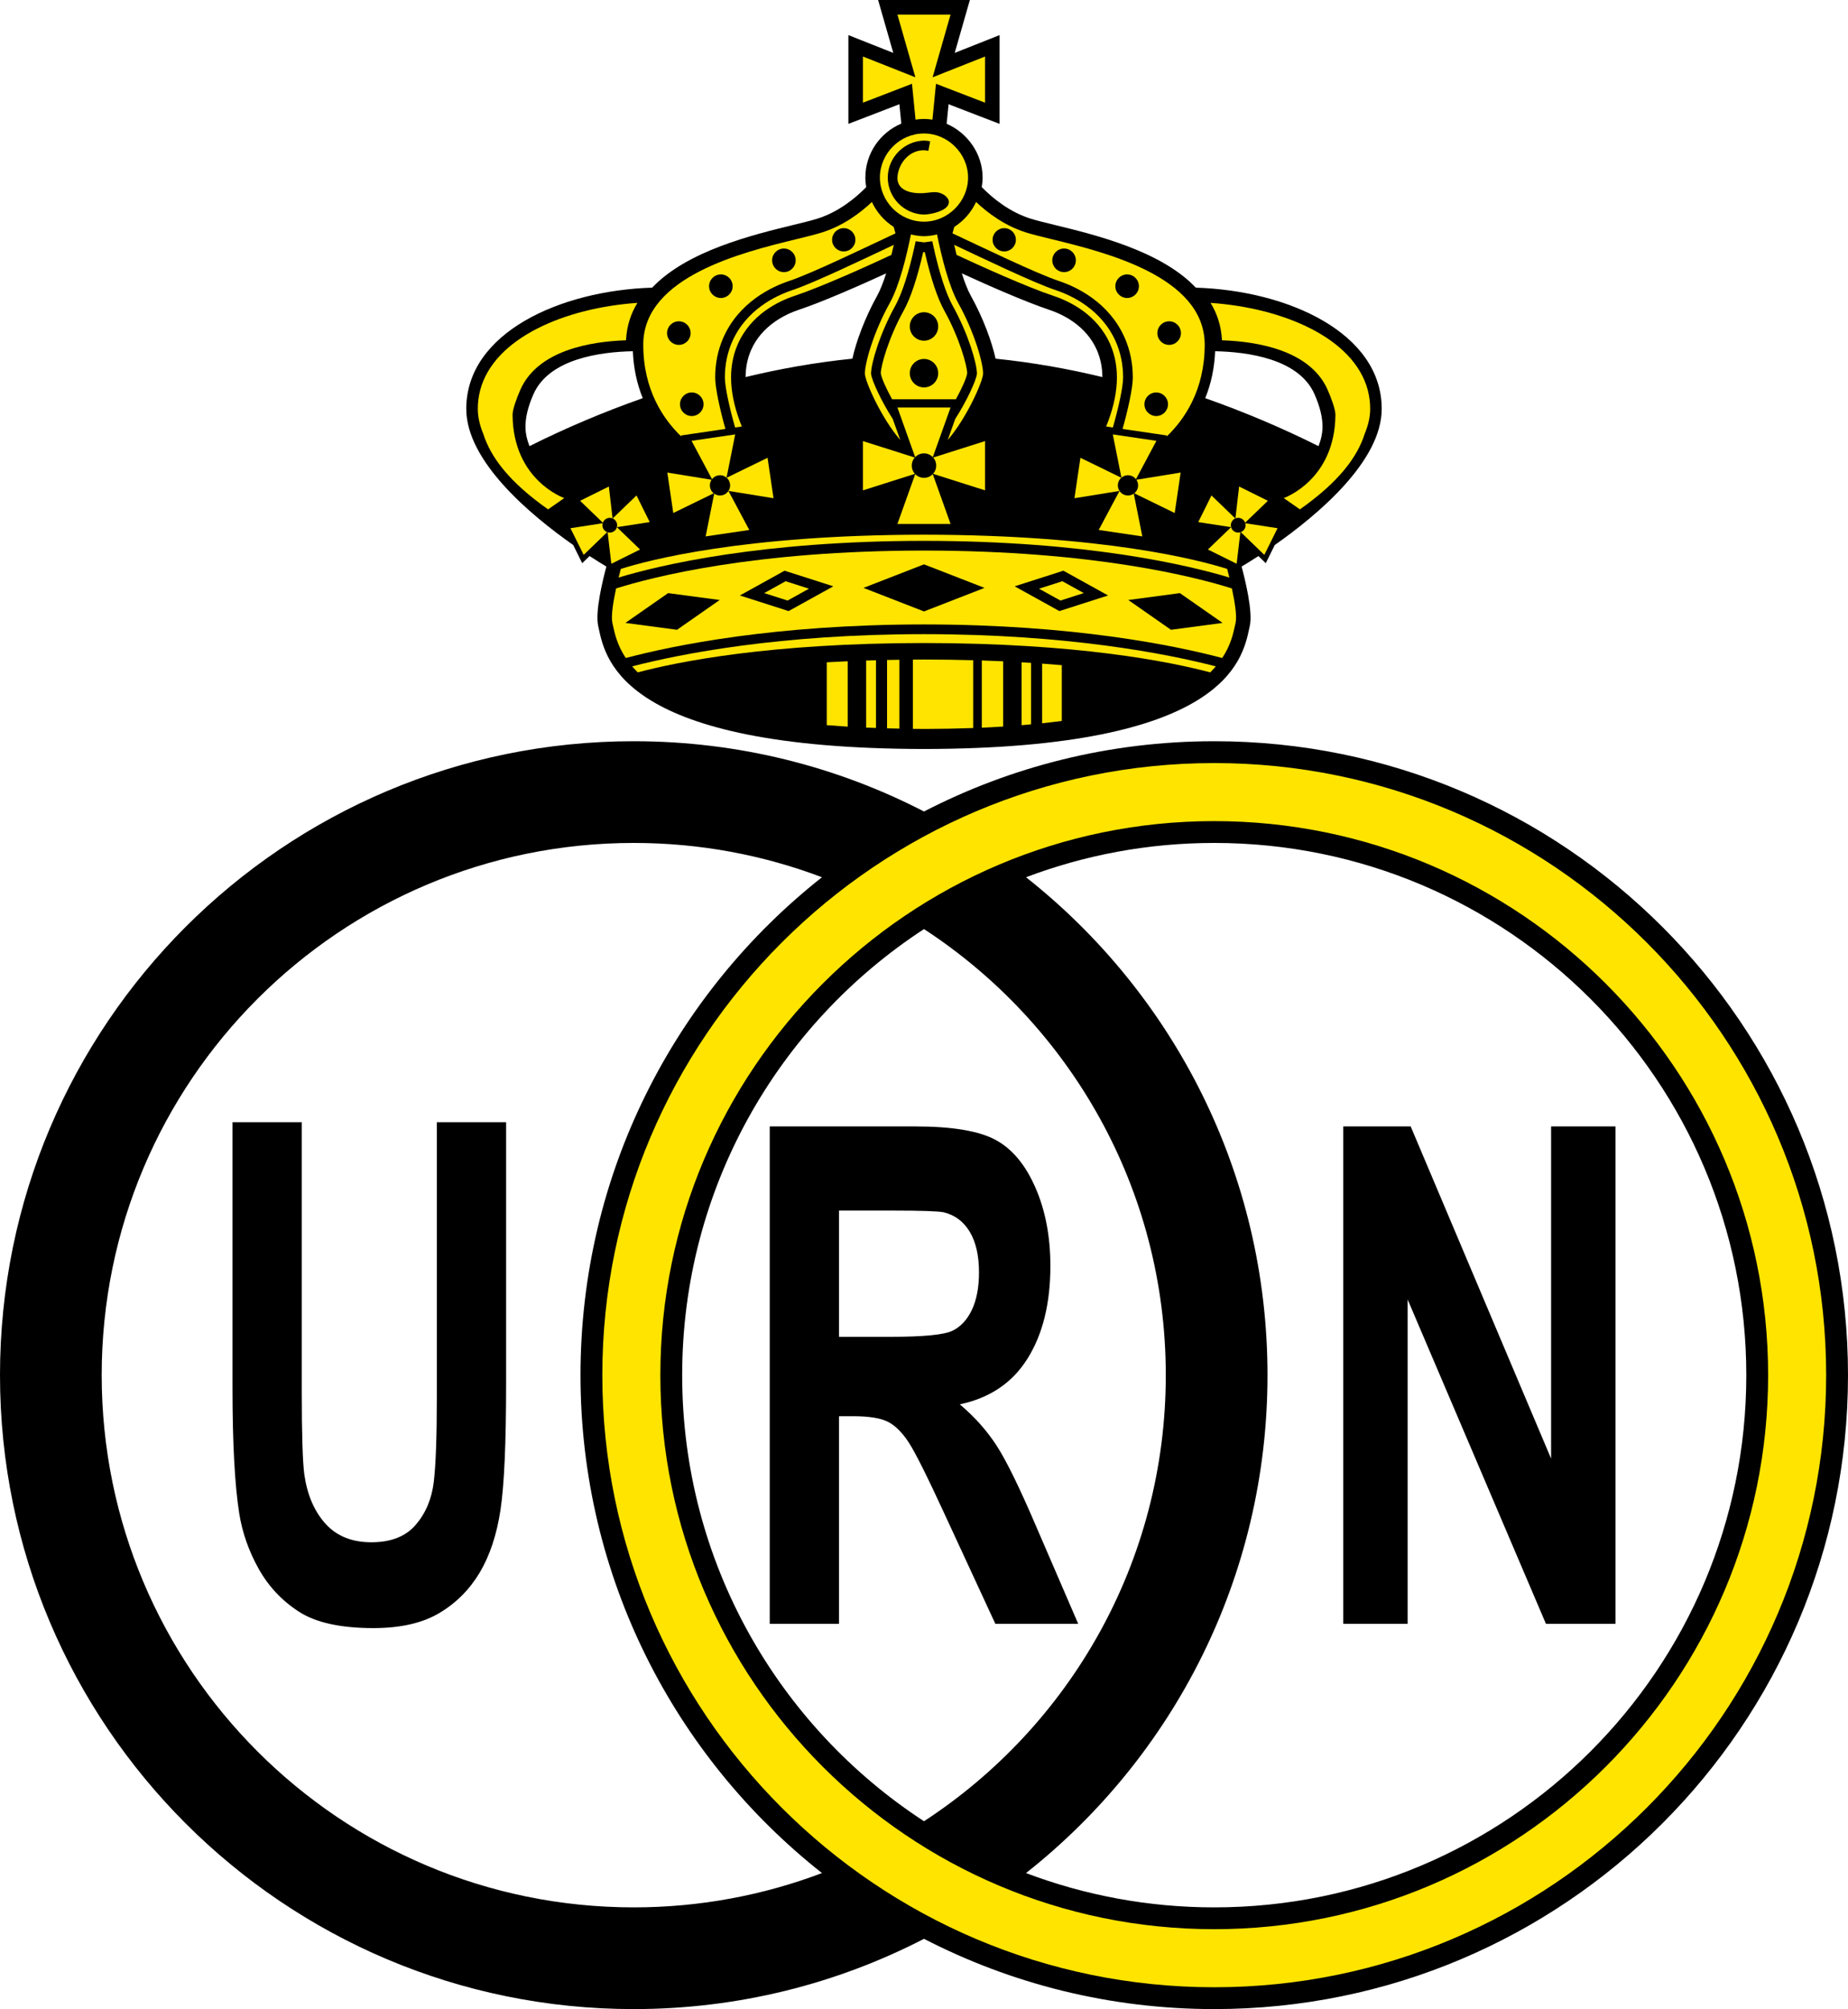 <?xml version="1.0" encoding="UTF-8"?>
<svg xmlns="http://www.w3.org/2000/svg" xmlns:xlink="http://www.w3.org/1999/xlink" width="518.26pt" height="563.27pt" viewBox="0 0 518.26 563.27" version="1.1">
<defs>
<clipPath id="clip1">
  <path d="M 0 207 L 518.262 207 L 518.262 563.27 L 0 563.27 Z M 0 207 "/>
</clipPath>
</defs>
<g id="surface1">
<path style=" stroke:none;fill-rule:nonzero;fill:rgb(0%,0%,0%);fill-opacity:1;" d="M 235.301 374.793 L 249.676 374.793 C 258.996 374.793 264.816 374.223 267.137 373.078 C 269.453 371.938 271.27 369.973 272.582 367.18 C 273.895 364.391 274.551 360.902 274.551 356.719 C 274.551 352.023 273.688 348.234 271.961 345.352 C 270.23 342.465 267.789 340.641 264.641 339.879 C 263.066 339.562 258.34 339.402 250.465 339.402 L 235.301 339.402 Z M 215.871 455.27 L 215.871 315.812 L 256.766 315.812 C 267.047 315.812 274.52 317.066 279.18 319.57 C 283.84 322.074 287.566 326.531 290.367 332.938 C 293.168 339.344 294.574 346.664 294.574 354.91 C 294.574 365.375 292.449 374.016 288.203 380.832 C 283.961 387.648 277.613 391.945 269.172 393.723 C 273.371 397.273 276.84 401.172 279.574 405.422 C 282.309 409.672 285.992 417.215 290.633 428.062 L 302.383 455.27 L 279.145 455.27 L 265.102 424.922 C 260.113 414.078 256.699 407.246 254.859 404.426 C 253.023 401.602 251.074 399.664 249.02 398.621 C 246.965 397.574 243.703 397.051 239.242 397.051 L 235.301 397.051 L 235.301 455.27 "/>
<g clip-path="url(#clip1)" clip-rule="nonzero">
<path style=" stroke:none;fill-rule:nonzero;fill:rgb(0%,0%,0%);fill-opacity:1;" d="M 340.527 534.754 C 321.941 534.754 304.152 531.34 287.742 525.137 C 328.984 492.586 355.461 442.156 355.461 385.539 C 355.461 328.926 328.984 278.492 287.742 245.945 C 304.152 239.734 321.941 236.328 340.527 236.328 C 422.93 236.328 489.738 303.133 489.738 385.539 C 489.738 467.945 422.93 534.754 340.527 534.754 M 326.938 385.539 C 326.938 437.91 299.953 483.977 259.129 510.605 C 218.305 483.977 191.312 437.91 191.312 385.539 C 191.312 333.164 218.305 287.102 259.129 260.477 C 299.953 287.102 326.938 333.164 326.938 385.539 M 177.73 534.754 C 95.324 534.754 28.52 467.945 28.52 385.539 C 28.52 303.133 95.324 236.328 177.73 236.328 C 196.316 236.328 214.102 239.734 230.516 245.945 C 189.27 278.492 162.797 328.926 162.797 385.539 C 162.797 442.156 189.27 492.586 230.516 525.137 C 214.102 531.34 196.316 534.754 177.73 534.754 M 340.527 207.809 C 311.191 207.809 283.516 214.922 259.129 227.512 C 234.738 214.922 207.066 207.809 177.73 207.809 C 79.574 207.809 0 287.383 0 385.539 C 0 483.699 79.574 563.27 177.73 563.27 C 207.066 563.27 234.738 556.156 259.129 543.57 C 283.516 556.156 311.191 563.27 340.527 563.27 C 438.684 563.27 518.258 483.699 518.258 385.539 C 518.258 287.383 438.684 207.809 340.527 207.809 "/>
</g>
<path style=" stroke:none;fill-rule:nonzero;fill:rgb(100%,89.4%,0%);fill-opacity:1;" d="M 340.527 540.871 C 254.875 540.871 185.191 471.191 185.191 385.539 C 185.191 299.887 254.875 230.207 340.527 230.207 C 426.176 230.207 495.859 299.887 495.859 385.539 C 495.859 471.191 426.176 540.871 340.527 540.871 M 340.527 213.934 C 245.902 213.934 168.918 290.914 168.918 385.539 C 168.918 480.164 245.902 557.148 340.527 557.148 C 435.152 557.148 512.133 480.164 512.133 385.539 C 512.133 290.914 435.152 213.934 340.527 213.934 "/>
<path style=" stroke:none;fill-rule:nonzero;fill:rgb(0%,0%,0%);fill-opacity:1;" d="M 65.203 314.621 L 84.633 314.621 L 84.633 390.156 C 84.633 402.141 84.871 409.906 85.355 413.461 C 86.184 419.172 88.164 423.75 91.293 427.207 C 94.422 430.66 98.699 432.391 104.129 432.391 C 109.641 432.391 113.797 430.762 116.598 427.492 C 119.395 424.227 121.082 420.215 121.652 415.457 C 122.219 410.703 122.504 402.805 122.504 391.773 L 122.504 314.621 L 141.934 314.621 L 141.934 387.871 C 141.934 404.613 141.406 416.441 140.355 423.355 C 139.309 430.266 137.371 436.102 134.551 440.855 C 131.727 445.609 127.953 449.402 123.227 452.223 C 118.5 455.043 112.328 456.457 104.715 456.457 C 95.527 456.457 88.559 454.918 83.812 451.844 C 79.062 448.77 75.312 444.773 72.555 439.859 C 69.801 434.945 67.98 429.789 67.105 424.398 C 65.836 416.41 65.203 404.613 65.203 389.012 "/>
<path style=" stroke:none;fill-rule:nonzero;fill:rgb(0%,0%,0%);fill-opacity:1;" d="M 376.715 455.27 L 376.715 315.812 L 395.617 315.812 L 434.996 408.941 L 434.996 315.812 L 453.051 315.812 L 453.051 455.27 L 433.555 455.27 L 394.766 364.328 L 394.766 455.27 "/>
<path style=" stroke:none;fill-rule:nonzero;fill:rgb(0%,0%,0%);fill-opacity:1;" d="M 369.77 125.086 C 359.652 120.016 348.98 115.496 338 111.633 C 339.645 107.59 340.582 103.18 340.777 98.473 C 349.711 98.648 364.273 100.516 368.66 110.551 C 370.145 113.945 370.887 116.887 370.887 119.629 C 370.887 121.512 370.461 123.297 369.77 125.086 M 279.203 100.559 C 278.176 95.863 275.762 89.223 272.316 83.02 C 271.367 81.316 270.512 79.078 269.734 76.641 C 276.781 79.871 287.359 84.559 294.203 86.844 C 297.918 88.082 304.602 91.203 307.637 98.203 C 308.633 100.5 309.133 103.012 309.156 105.715 C 299.734 103.441 289.699 101.625 279.203 100.559 M 245.938 83.02 C 242.492 89.223 240.078 95.863 239.047 100.559 C 228.551 101.625 218.516 103.441 209.094 105.715 C 209.117 103.012 209.617 100.5 210.613 98.203 C 213.652 91.203 220.336 88.082 224.047 86.844 C 230.895 84.559 241.469 79.871 248.52 76.641 C 247.742 79.078 246.883 81.316 245.938 83.02 M 148.484 125.086 C 147.793 123.297 147.367 121.512 147.367 119.629 C 147.367 116.887 148.105 113.945 149.59 110.551 C 153.98 100.516 168.543 98.648 177.477 98.473 C 177.672 103.18 178.609 107.59 180.254 111.633 C 169.273 115.496 158.602 120.016 148.484 125.086 M 335.355 80.648 C 325.621 70.355 307.297 65.875 295.906 63.098 C 293.184 62.434 290.836 61.859 289.148 61.34 C 283.18 59.504 278.422 55.609 275.32 52.457 C 275.469 51.582 275.566 50.695 275.566 49.785 C 275.566 43.117 271.34 37.246 265.48 34.703 L 266.027 29.223 L 274.785 32.598 L 280.328 34.73 L 280.328 9.844 L 274.746 12.055 L 267.746 14.828 L 270.5 5.207 L 271.992 0.004 L 246.262 0.004 L 247.754 5.207 L 250.512 14.828 L 243.504 12.055 L 237.922 9.844 L 237.922 34.73 L 243.469 32.598 L 252.227 29.223 L 252.766 34.656 C 246.855 37.148 242.684 42.98 242.684 49.785 C 242.684 50.703 242.777 51.594 242.922 52.469 C 239.82 55.621 235.066 59.504 229.105 61.34 C 227.418 61.859 225.07 62.434 222.348 63.098 C 210.957 65.875 192.633 70.355 182.895 80.648 C 157.125 81.438 130.762 93.293 130.762 114.637 C 130.762 129.312 148.68 144.336 160.746 152.793 L 163.277 157.891 C 163.277 157.891 164.188 157.012 165.344 155.898 C 167.34 157.195 168.977 158.199 170.055 158.84 C 169.062 162.535 166.867 171.469 167.746 175.43 L 167.902 176.168 C 169.867 185.391 175.031 209.867 259.125 209.992 C 343.223 209.867 348.387 185.391 350.348 176.168 L 350.508 175.43 C 351.387 171.469 349.191 162.535 348.199 158.84 C 349.277 158.199 350.914 157.195 352.91 155.898 C 354.066 157.012 354.973 157.891 354.973 157.891 L 357.504 152.793 C 369.57 144.336 387.492 129.312 387.492 114.637 C 387.492 93.293 361.129 81.438 335.355 80.648 "/>
<path style=" stroke:none;fill-rule:nonzero;fill:rgb(100%,89.4%,0%);fill-opacity:1;" d="M 237.73 185.387 C 235.727 185.473 233.766 185.57 231.859 185.684 L 231.859 203.305 C 233.77 203.461 235.73 203.598 237.73 203.723 "/>
<path style=" stroke:none;fill-rule:nonzero;fill:rgb(100%,89.4%,0%);fill-opacity:1;" d="M 245.668 185.113 C 244.754 185.141 243.801 185.156 242.902 185.188 L 242.902 203.988 C 243.801 204.027 244.754 204.051 245.668 204.086 "/>
<path style=" stroke:none;fill-rule:nonzero;fill:rgb(100%,89.4%,0%);fill-opacity:1;" d="M 252.223 184.973 C 251.066 184.992 249.906 185.012 248.77 185.035 L 248.77 204.191 C 249.906 204.223 251.066 204.246 252.223 204.273 "/>
<path style=" stroke:none;fill-rule:nonzero;fill:rgb(100%,89.4%,0%);fill-opacity:1;" d="M 272.93 185.102 C 268.578 184.98 264.027 184.91 259.238 184.906 C 258.141 184.906 257.086 184.918 256.016 184.926 L 256.016 204.336 C 257.102 204.348 258.172 204.363 259.285 204.367 C 264.039 204.359 268.574 204.27 272.93 204.109 "/>
<path style=" stroke:none;fill-rule:nonzero;fill:rgb(100%,89.4%,0%);fill-opacity:1;" d="M 281.328 185.402 C 279.383 185.316 277.387 185.234 275.344 185.168 L 275.344 204.02 C 277.387 203.93 279.379 203.82 281.328 203.699 "/>
<path style=" stroke:none;fill-rule:nonzero;fill:rgb(100%,89.4%,0%);fill-opacity:1;" d="M 289.148 185.848 C 288.266 185.793 287.41 185.73 286.508 185.68 L 286.508 203.316 C 287.41 203.242 288.266 203.152 289.148 203.07 "/>
<path style=" stroke:none;fill-rule:nonzero;fill:rgb(100%,89.4%,0%);fill-opacity:1;" d="M 292.254 186.051 L 292.254 202.777 C 294.145 202.578 295.988 202.359 297.773 202.121 L 297.773 186.488 C 295.988 186.332 294.148 186.184 292.254 186.051 "/>
<path style=" stroke:none;fill-rule:nonzero;fill:rgb(100%,89.4%,0%);fill-opacity:1;" d="M 173.48 161.918 C 184.961 158.457 213.336 151.66 259.125 151.633 C 304.918 151.66 333.293 158.457 344.77 161.918 C 344.562 161.07 344.352 160.25 344.148 159.504 C 336.574 157.098 309.797 149.941 259.125 149.91 C 208.457 149.941 181.68 157.098 174.105 159.504 C 173.902 160.25 173.691 161.07 173.48 161.918 "/>
<path style=" stroke:none;fill-rule:nonzero;fill:rgb(100%,89.4%,0%);fill-opacity:1;" d="M 143.746 116.312 C 143.746 114.789 144.828 111.805 145.914 109.312 C 150.809 98.129 165.805 95.73 175.559 95.402 C 175.762 91.445 176.887 87.961 178.758 84.914 C 158.41 86.32 138.547 94.746 134.672 109.363 C 134.23 111.039 133.996 112.797 133.996 114.637 C 133.996 116.934 134.562 119.273 135.52 121.605 C 137.613 128.18 142.762 135.102 153.707 142.809 L 158.238 139.637 C 158.238 139.637 143.879 134.688 143.746 116.312 "/>
<path style=" stroke:none;fill-rule:nonzero;fill:rgb(100%,89.4%,0%);fill-opacity:1;" d="M 188.82 143.828 L 200.328 138.219 L 197.895 150.387 L 210.129 148.582 L 204.289 137.637 L 216.93 139.684 C 216.93 139.684 216.461 136.492 216.094 134.016 C 215.73 131.543 215.258 128.348 215.258 128.348 L 203.746 133.957 L 204.301 131.203 L 206.18 121.793 L 193.945 123.594 L 199.785 134.539 L 187.148 132.496 "/>
<path style=" stroke:none;fill-rule:nonzero;fill:rgb(100%,89.4%,0%);fill-opacity:1;" d="M 173 147.797 L 182.211 146.375 C 182.211 146.375 181.168 144.27 180.355 142.641 C 179.551 141.012 178.508 138.902 178.508 138.902 L 171.797 145.371 L 171.559 143.344 L 170.75 136.406 L 162.684 140.402 L 169.191 146.668 L 159.98 148.09 L 163.688 155.562 L 170.391 149.09 L 171.441 158.059 L 179.504 154.062 "/>
<path style=" stroke:none;fill-rule:nonzero;fill:rgb(100%,89.4%,0%);fill-opacity:1;" d="M 191.191 122.5 C 191.059 122.246 190.977 122.094 190.977 122.094 L 203.438 120.258 C 201.953 115.047 200.566 108.762 200.566 105.844 C 200.566 101.926 201.312 98.215 202.793 94.809 C 207.152 84.773 216.289 80.445 221.352 78.758 C 227.773 76.613 242.938 69.246 251.137 65.422 L 250.637 63.629 C 247.988 61.93 245.852 59.5 244.52 56.633 C 241.105 59.844 236.293 63.398 230.309 65.238 C 228.504 65.797 226.098 66.379 223.312 67.062 C 208.316 70.719 180.398 77.523 180.398 96.621 C 180.398 109.41 186.094 117.66 191.191 122.5 "/>
<path style=" stroke:none;fill-rule:nonzero;fill:rgb(100%,89.4%,0%);fill-opacity:1;" d="M 250.656 68.648 C 242.148 72.648 228.344 79.289 222.211 81.34 C 217.582 82.883 209.23 86.824 205.289 95.895 C 203.961 98.957 203.285 102.305 203.285 105.84 C 203.285 108.582 204.703 114.82 206.16 119.855 L 208.039 119.574 C 204.48 110.832 204.047 103.086 206.871 96.582 C 210.543 88.125 218.398 84.426 222.758 82.973 C 230.469 80.402 243.449 74.508 249.988 71.465 C 250.227 70.52 250.449 69.57 250.656 68.648 "/>
<path style=" stroke:none;fill-rule:nonzero;fill:rgb(100%,89.4%,0%);fill-opacity:1;" d="M 242.559 104.727 C 242.57 106.91 247.191 117.258 252.477 123.359 L 250.371 117.473 C 247.125 112.422 244.5 106.684 244.289 104.883 L 244.281 104.805 L 244.281 104.727 C 244.281 101.957 246.68 93.637 251.012 85.836 C 252.969 82.316 254.828 76.602 256.531 68.859 L 256.797 67.633 L 258.043 67.805 L 259.125 67.949 L 260.207 67.805 L 261.453 67.633 L 261.719 68.859 C 263.426 76.602 265.281 82.316 267.238 85.836 C 271.574 93.637 273.973 101.957 273.973 104.727 L 273.973 104.805 L 273.965 104.883 C 273.754 106.684 271.129 112.422 267.879 117.473 L 265.777 123.359 C 271.062 117.258 275.684 106.91 275.695 104.727 C 275.695 101.695 273.281 93.16 268.746 84.996 C 266.074 80.184 264.043 71.965 262.789 65.727 C 261.625 66.02 260.371 66.203 259.125 66.23 C 257.879 66.203 256.629 66.02 255.465 65.727 C 254.211 71.965 252.18 80.184 249.508 84.996 C 244.973 93.16 242.559 101.695 242.559 104.727 "/>
<path style=" stroke:none;fill-rule:nonzero;fill:rgb(100%,89.4%,0%);fill-opacity:1;" d="M 242.004 123.664 L 242.004 137.477 L 256.711 132.809 L 251.676 146.891 L 266.578 146.891 L 261.543 132.809 L 276.25 137.477 L 276.25 123.664 L 261.543 128.328 L 266.578 114.246 L 251.676 114.246 L 256.711 128.328 "/>
<path style=" stroke:none;fill-rule:nonzero;fill:rgb(100%,89.4%,0%);fill-opacity:1;" d="M 177.289 186.824 C 177.773 187.383 178.281 187.941 178.859 188.508 C 190.281 185.477 216.043 180.301 259.125 180.281 C 302.211 180.301 327.973 185.477 339.395 188.508 C 339.969 187.941 340.484 187.383 340.965 186.824 C 327.418 183.324 299.676 177.809 259.125 177.789 C 218.578 177.809 190.836 183.324 177.289 186.824 "/>
<path style=" stroke:none;fill-rule:nonzero;fill:rgb(100%,89.4%,0%);fill-opacity:1;" d="M 383.582 109.363 C 379.703 94.746 359.848 86.32 339.496 84.914 C 341.363 87.961 342.492 91.445 342.695 95.402 C 352.445 95.73 367.445 98.129 372.336 109.312 C 373.426 111.805 374.512 114.789 374.512 116.312 C 374.375 134.684 360.016 139.637 360.016 139.637 L 364.547 142.809 C 375.488 135.102 380.641 128.18 382.73 121.605 C 383.691 119.273 384.258 116.934 384.258 114.637 C 384.258 112.797 384.023 111.039 383.582 109.363 "/>
<path style=" stroke:none;fill-rule:nonzero;fill:rgb(100%,89.4%,0%);fill-opacity:1;" d="M 324.309 123.594 L 312.078 121.793 L 313.953 131.203 L 314.504 133.957 L 302.996 128.348 C 302.996 128.348 302.523 131.543 302.16 134.016 C 301.793 136.492 301.324 139.684 301.324 139.684 L 313.965 137.637 L 308.125 148.582 L 320.355 150.387 L 317.926 138.219 L 329.434 143.828 L 331.105 132.492 L 318.469 134.539 "/>
<path style=" stroke:none;fill-rule:nonzero;fill:rgb(100%,89.4%,0%);fill-opacity:1;" d="M 355.57 140.402 L 347.504 136.406 L 346.695 143.344 L 346.457 145.375 L 339.746 138.906 C 339.746 138.906 338.703 141.012 337.898 142.641 C 337.086 144.27 336.039 146.375 336.039 146.375 L 345.254 147.797 L 338.75 154.062 L 346.812 158.059 L 347.863 149.09 L 354.57 155.566 L 358.277 148.09 L 349.062 146.668 "/>
<path style=" stroke:none;fill-rule:nonzero;fill:rgb(100%,89.4%,0%);fill-opacity:1;" d="M 315.461 94.809 C 316.941 98.215 317.691 101.926 317.691 105.844 C 317.691 108.762 316.301 115.047 314.816 120.258 L 327.281 122.094 C 327.281 122.094 327.199 122.246 327.066 122.5 C 332.16 117.66 337.852 109.41 337.852 96.621 C 337.852 77.523 309.938 70.719 294.941 67.059 C 292.156 66.379 289.754 65.797 287.945 65.238 C 281.961 63.398 277.148 59.844 273.734 56.633 C 272.402 59.5 270.27 61.93 267.617 63.629 L 267.117 65.422 C 275.316 69.246 290.48 76.613 296.902 78.758 C 301.965 80.445 311.102 84.773 315.461 94.809 "/>
<path style=" stroke:none;fill-rule:nonzero;fill:rgb(100%,89.4%,0%);fill-opacity:1;" d="M 312.094 119.855 C 313.551 114.82 314.969 108.582 314.969 105.84 C 314.969 102.305 314.293 98.957 312.965 95.895 C 309.023 86.824 300.672 82.883 296.039 81.336 C 289.91 79.289 276.105 72.648 267.594 68.648 C 267.805 69.57 268.027 70.52 268.27 71.465 C 274.805 74.508 287.785 80.402 295.496 82.973 C 299.855 84.426 307.711 88.125 311.383 96.582 C 314.211 103.086 313.773 110.832 310.215 119.574 "/>
<path style=" stroke:none;fill-rule:nonzero;fill:rgb(100%,89.4%,0%);fill-opacity:1;" d="M 268.074 111.934 C 269.781 108.836 271.059 105.977 271.242 104.648 C 271.203 102.441 269.02 94.641 264.859 87.16 C 262.887 83.605 261.035 78.051 259.352 70.684 L 259.348 70.719 L 259.125 70.688 L 258.906 70.719 L 258.902 70.684 C 257.219 78.051 255.363 83.605 253.395 87.16 C 249.234 94.641 247.051 102.441 247.012 104.648 C 247.195 105.977 248.473 108.836 250.18 111.934 L 259.125 111.934 "/>
<path style=" stroke:none;fill-rule:nonzero;fill:rgb(100%,89.4%,0%);fill-opacity:1;" d="M 259.125 154.352 C 211.555 154.379 183.004 161.75 172.773 164.98 C 171.938 168.852 171.34 172.789 171.73 174.547 L 171.895 175.316 C 172.379 177.59 173.102 180.887 175.496 184.48 C 188.75 180.965 217.188 175.09 259.125 175.066 C 301.066 175.09 329.504 180.965 342.758 184.48 C 345.152 180.887 345.879 177.59 346.355 175.316 L 346.523 174.547 C 346.914 172.789 346.316 168.852 345.48 164.98 C 335.254 161.75 306.699 154.379 259.125 154.352 "/>
<path style=" stroke:none;fill-rule:nonzero;fill:rgb(100%,89.4%,0%);fill-opacity:1;" d="M 259.125 62.148 C 252.285 62.148 246.762 56.465 246.762 49.785 C 246.762 43.109 252.285 37.426 259.125 37.426 C 265.879 37.426 271.488 43.109 271.488 49.785 C 271.488 56.465 265.879 62.148 259.125 62.148 "/>
<path style=" stroke:none;fill-rule:nonzero;fill:rgb(0%,0%,0%);fill-opacity:1;" d="M 260.859 39.617 C 260.344 39.52 259.785 39.426 259.188 39.414 C 253.527 39.531 248.973 44.188 248.973 49.785 C 248.973 55.387 253.527 60.039 259.125 60.156 C 260.906 60.117 264.547 59.355 265.688 57.801 C 266.867 56.191 265.328 54.703 263.715 54.129 C 262.133 53.566 260.434 54.094 258.781 54.16 C 255.391 54.301 251.203 53.363 251.719 49.234 C 252.18 45.508 255.168 42.039 259.188 42.133 C 259.527 42.141 259.953 42.215 260.348 42.289 "/>
<path style=" stroke:none;fill-rule:nonzero;fill:rgb(0%,0%,0%);fill-opacity:1;" d="M 263.113 104.625 C 263.113 106.828 261.332 108.613 259.125 108.613 C 256.926 108.613 255.141 106.828 255.141 104.625 C 255.141 102.422 256.926 100.637 259.125 100.637 C 261.332 100.637 263.113 102.422 263.113 104.625 "/>
<path style=" stroke:none;fill-rule:nonzero;fill:rgb(0%,0%,0%);fill-opacity:1;" d="M 263.113 91.523 C 263.113 93.73 261.332 95.516 259.125 95.516 C 256.926 95.516 255.141 93.73 255.141 91.523 C 255.141 89.324 256.926 87.539 259.125 87.539 C 261.332 87.539 263.113 89.324 263.113 91.523 "/>
<path style=" stroke:none;fill-rule:nonzero;fill:rgb(0%,0%,0%);fill-opacity:1;" d="M 262.555 130.539 C 262.555 132.434 261.02 133.969 259.125 133.969 C 257.23 133.969 255.699 132.434 255.699 130.539 C 255.699 128.645 257.23 127.109 259.125 127.109 C 261.02 127.109 262.555 128.645 262.555 130.539 "/>
<path style=" stroke:none;fill-rule:nonzero;fill:rgb(0%,0%,0%);fill-opacity:1;" d="M 201.504 133.266 C 199.949 133.492 198.879 134.941 199.105 136.496 C 199.34 138.051 200.781 139.121 202.336 138.895 C 203.891 138.664 204.961 137.219 204.734 135.664 C 204.504 134.113 203.059 133.035 201.504 133.266 "/>
<path style=" stroke:none;fill-rule:nonzero;fill:rgb(0%,0%,0%);fill-opacity:1;" d="M 170.09 145.398 C 169.066 145.906 168.648 147.148 169.152 148.176 C 169.664 149.195 170.906 149.613 171.93 149.105 C 172.957 148.602 173.371 147.359 172.863 146.336 C 172.359 145.312 171.117 144.891 170.09 145.398 "/>
<path style=" stroke:none;fill-rule:nonzero;fill:rgb(0%,0%,0%);fill-opacity:1;" d="M 190.695 113.34 C 190.695 115.164 192.176 116.645 194 116.645 C 195.824 116.645 197.305 115.164 197.305 113.34 C 197.305 111.516 195.824 110.031 194 110.031 C 192.176 110.031 190.695 111.516 190.695 113.34 "/>
<path style=" stroke:none;fill-rule:nonzero;fill:rgb(0%,0%,0%);fill-opacity:1;" d="M 190.371 96.695 C 192.199 96.695 193.68 95.211 193.68 93.387 C 193.68 91.562 192.199 90.082 190.371 90.082 C 188.547 90.082 187.07 91.562 187.07 93.387 C 187.07 95.211 188.547 96.695 190.371 96.695 "/>
<path style=" stroke:none;fill-rule:nonzero;fill:rgb(0%,0%,0%);fill-opacity:1;" d="M 202.16 76.934 C 200.336 76.934 198.855 78.414 198.855 80.242 C 198.855 82.066 200.336 83.547 202.16 83.547 C 203.988 83.547 205.469 82.066 205.469 80.242 C 205.469 78.414 203.988 76.934 202.16 76.934 "/>
<path style=" stroke:none;fill-rule:nonzero;fill:rgb(0%,0%,0%);fill-opacity:1;" d="M 219.844 76.293 C 221.668 76.293 223.145 74.809 223.145 72.984 C 223.145 71.16 221.668 69.68 219.844 69.68 C 218.016 69.68 216.535 71.16 216.535 72.984 C 216.535 74.809 218.016 76.293 219.844 76.293 "/>
<path style=" stroke:none;fill-rule:nonzero;fill:rgb(0%,0%,0%);fill-opacity:1;" d="M 236.617 63.965 C 234.816 63.965 233.355 65.422 233.355 67.227 C 233.355 69.031 234.816 70.492 236.617 70.492 C 238.426 70.492 239.887 69.031 239.887 67.227 C 239.887 65.422 238.426 63.965 236.617 63.965 "/>
<path style=" stroke:none;fill-rule:nonzero;fill:rgb(0%,0%,0%);fill-opacity:1;" d="M 175.391 174.637 C 178.441 175.043 187.602 176.262 189.863 176.566 C 191.738 175.258 199.316 169.973 201.84 168.211 C 198.789 167.805 189.629 166.586 187.367 166.285 C 185.496 167.59 177.918 172.875 175.391 174.637 "/>
<path style=" stroke:none;fill-rule:nonzero;fill:rgb(0%,0%,0%);fill-opacity:1;" d="M 220.594 160.184 L 220.035 160.004 C 220.039 160.004 219.52 160.285 219.52 160.285 L 210.246 165.422 L 207.488 166.945 C 207.492 166.945 210.488 167.906 210.488 167.906 L 220.594 171.141 L 221.152 171.32 L 221.672 171.039 L 224.645 169.395 L 230.945 165.906 L 233.703 164.383 C 233.703 164.383 230.703 163.418 230.703 163.418 "/>
<path style=" stroke:none;fill-rule:nonzero;fill:rgb(0%,0%,0%);fill-opacity:1;" d="M 319.148 136.496 C 319.375 134.941 318.305 133.492 316.746 133.266 C 315.195 133.035 313.746 134.113 313.52 135.664 C 313.289 137.223 314.363 138.664 315.922 138.895 C 317.473 139.121 318.918 138.051 319.148 136.496 "/>
<path style=" stroke:none;fill-rule:nonzero;fill:rgb(0%,0%,0%);fill-opacity:1;" d="M 348.164 145.398 C 347.141 144.891 345.895 145.312 345.391 146.336 C 344.883 147.359 345.297 148.602 346.324 149.105 C 347.348 149.613 348.59 149.195 349.102 148.176 C 349.605 147.148 349.188 145.906 348.164 145.398 "/>
<path style=" stroke:none;fill-rule:nonzero;fill:rgb(0%,0%,0%);fill-opacity:1;" d="M 324.254 116.645 C 326.078 116.645 327.559 115.164 327.559 113.34 C 327.559 111.516 326.078 110.035 324.254 110.035 C 322.43 110.035 320.949 111.516 320.949 113.34 C 320.949 115.164 322.43 116.645 324.254 116.645 "/>
<path style=" stroke:none;fill-rule:nonzero;fill:rgb(0%,0%,0%);fill-opacity:1;" d="M 327.883 96.695 C 329.711 96.695 331.184 95.211 331.184 93.387 C 331.184 91.562 329.711 90.082 327.883 90.082 C 326.055 90.082 324.574 91.562 324.574 93.387 C 324.574 95.211 326.055 96.695 327.883 96.695 "/>
<path style=" stroke:none;fill-rule:nonzero;fill:rgb(0%,0%,0%);fill-opacity:1;" d="M 316.094 83.547 C 317.918 83.547 319.398 82.066 319.398 80.242 C 319.398 78.414 317.918 76.934 316.094 76.934 C 314.266 76.934 312.789 78.414 312.789 80.242 C 312.789 82.066 314.266 83.547 316.094 83.547 "/>
<path style=" stroke:none;fill-rule:nonzero;fill:rgb(0%,0%,0%);fill-opacity:1;" d="M 298.41 76.293 C 300.238 76.293 301.719 74.809 301.719 72.984 C 301.719 71.16 300.238 69.68 298.41 69.68 C 296.582 69.68 295.105 71.16 295.105 72.984 C 295.105 74.809 296.582 76.293 298.41 76.293 "/>
<path style=" stroke:none;fill-rule:nonzero;fill:rgb(0%,0%,0%);fill-opacity:1;" d="M 281.637 63.965 C 279.828 63.965 278.367 65.422 278.367 67.227 C 278.367 69.031 279.828 70.492 281.637 70.492 C 283.438 70.492 284.898 69.031 284.898 67.227 C 284.898 65.422 283.438 63.965 281.637 63.965 "/>
<path style=" stroke:none;fill-rule:nonzero;fill:rgb(0%,0%,0%);fill-opacity:1;" d="M 259.125 158.227 C 259.125 158.223 259.125 158.223 259.125 158.223 C 256.477 159.258 245.73 163.43 242.156 164.82 C 245.73 166.211 256.477 170.391 259.125 171.422 C 259.125 171.422 259.125 171.422 259.125 171.418 L 259.129 171.422 C 261.777 170.391 272.523 166.211 276.102 164.82 C 272.523 163.43 261.777 159.258 259.129 158.223 "/>
<path style=" stroke:none;fill-rule:nonzero;fill:rgb(0%,0%,0%);fill-opacity:1;" d="M 316.414 168.211 C 318.938 169.973 326.52 175.258 328.391 176.566 C 330.648 176.262 339.812 175.043 342.859 174.637 C 340.336 172.875 332.758 167.59 330.887 166.285 C 328.621 166.586 319.465 167.805 316.414 168.211 "/>
<path style=" stroke:none;fill-rule:nonzero;fill:rgb(0%,0%,0%);fill-opacity:1;" d="M 298.73 160.285 C 298.73 160.285 298.215 160.004 298.219 160.004 L 297.66 160.184 L 287.551 163.418 C 287.551 163.418 284.551 164.383 284.551 164.383 L 287.309 165.906 L 293.613 169.391 L 296.582 171.039 L 297.098 171.32 L 297.66 171.141 L 307.762 167.906 C 307.762 167.906 310.762 166.945 310.766 166.945 L 308.008 165.422 "/>
<path style=" stroke:none;fill-rule:nonzero;fill:rgb(100%,89.4%,0%);fill-opacity:1;" d="M 214.316 166.277 L 220.863 168.371 L 223.324 167.012 L 226.871 165.051 L 220.324 162.953 "/>
<path style=" stroke:none;fill-rule:nonzero;fill:rgb(100%,89.4%,0%);fill-opacity:1;" d="M 303.938 166.277 L 297.395 168.371 L 294.934 167.012 L 291.387 165.051 L 297.934 162.953 "/>
<path style=" stroke:none;fill-rule:nonzero;fill:rgb(100%,89.4%,0%);fill-opacity:1;" d="M 264.992 24.453 L 276.25 28.789 L 276.25 15.848 L 265.395 20.145 L 261.543 21.672 L 262.68 17.688 L 266.578 4.086 L 251.676 4.086 L 255.57 17.688 L 256.711 21.672 L 252.859 20.145 L 242.004 15.848 L 242.004 28.789 L 253.262 24.453 L 255.762 23.488 L 256.758 33.539 C 257.531 33.422 258.32 33.344 259.125 33.344 C 259.93 33.344 260.719 33.426 261.496 33.547 L 262.492 23.488 "/>
</g>
</svg>
